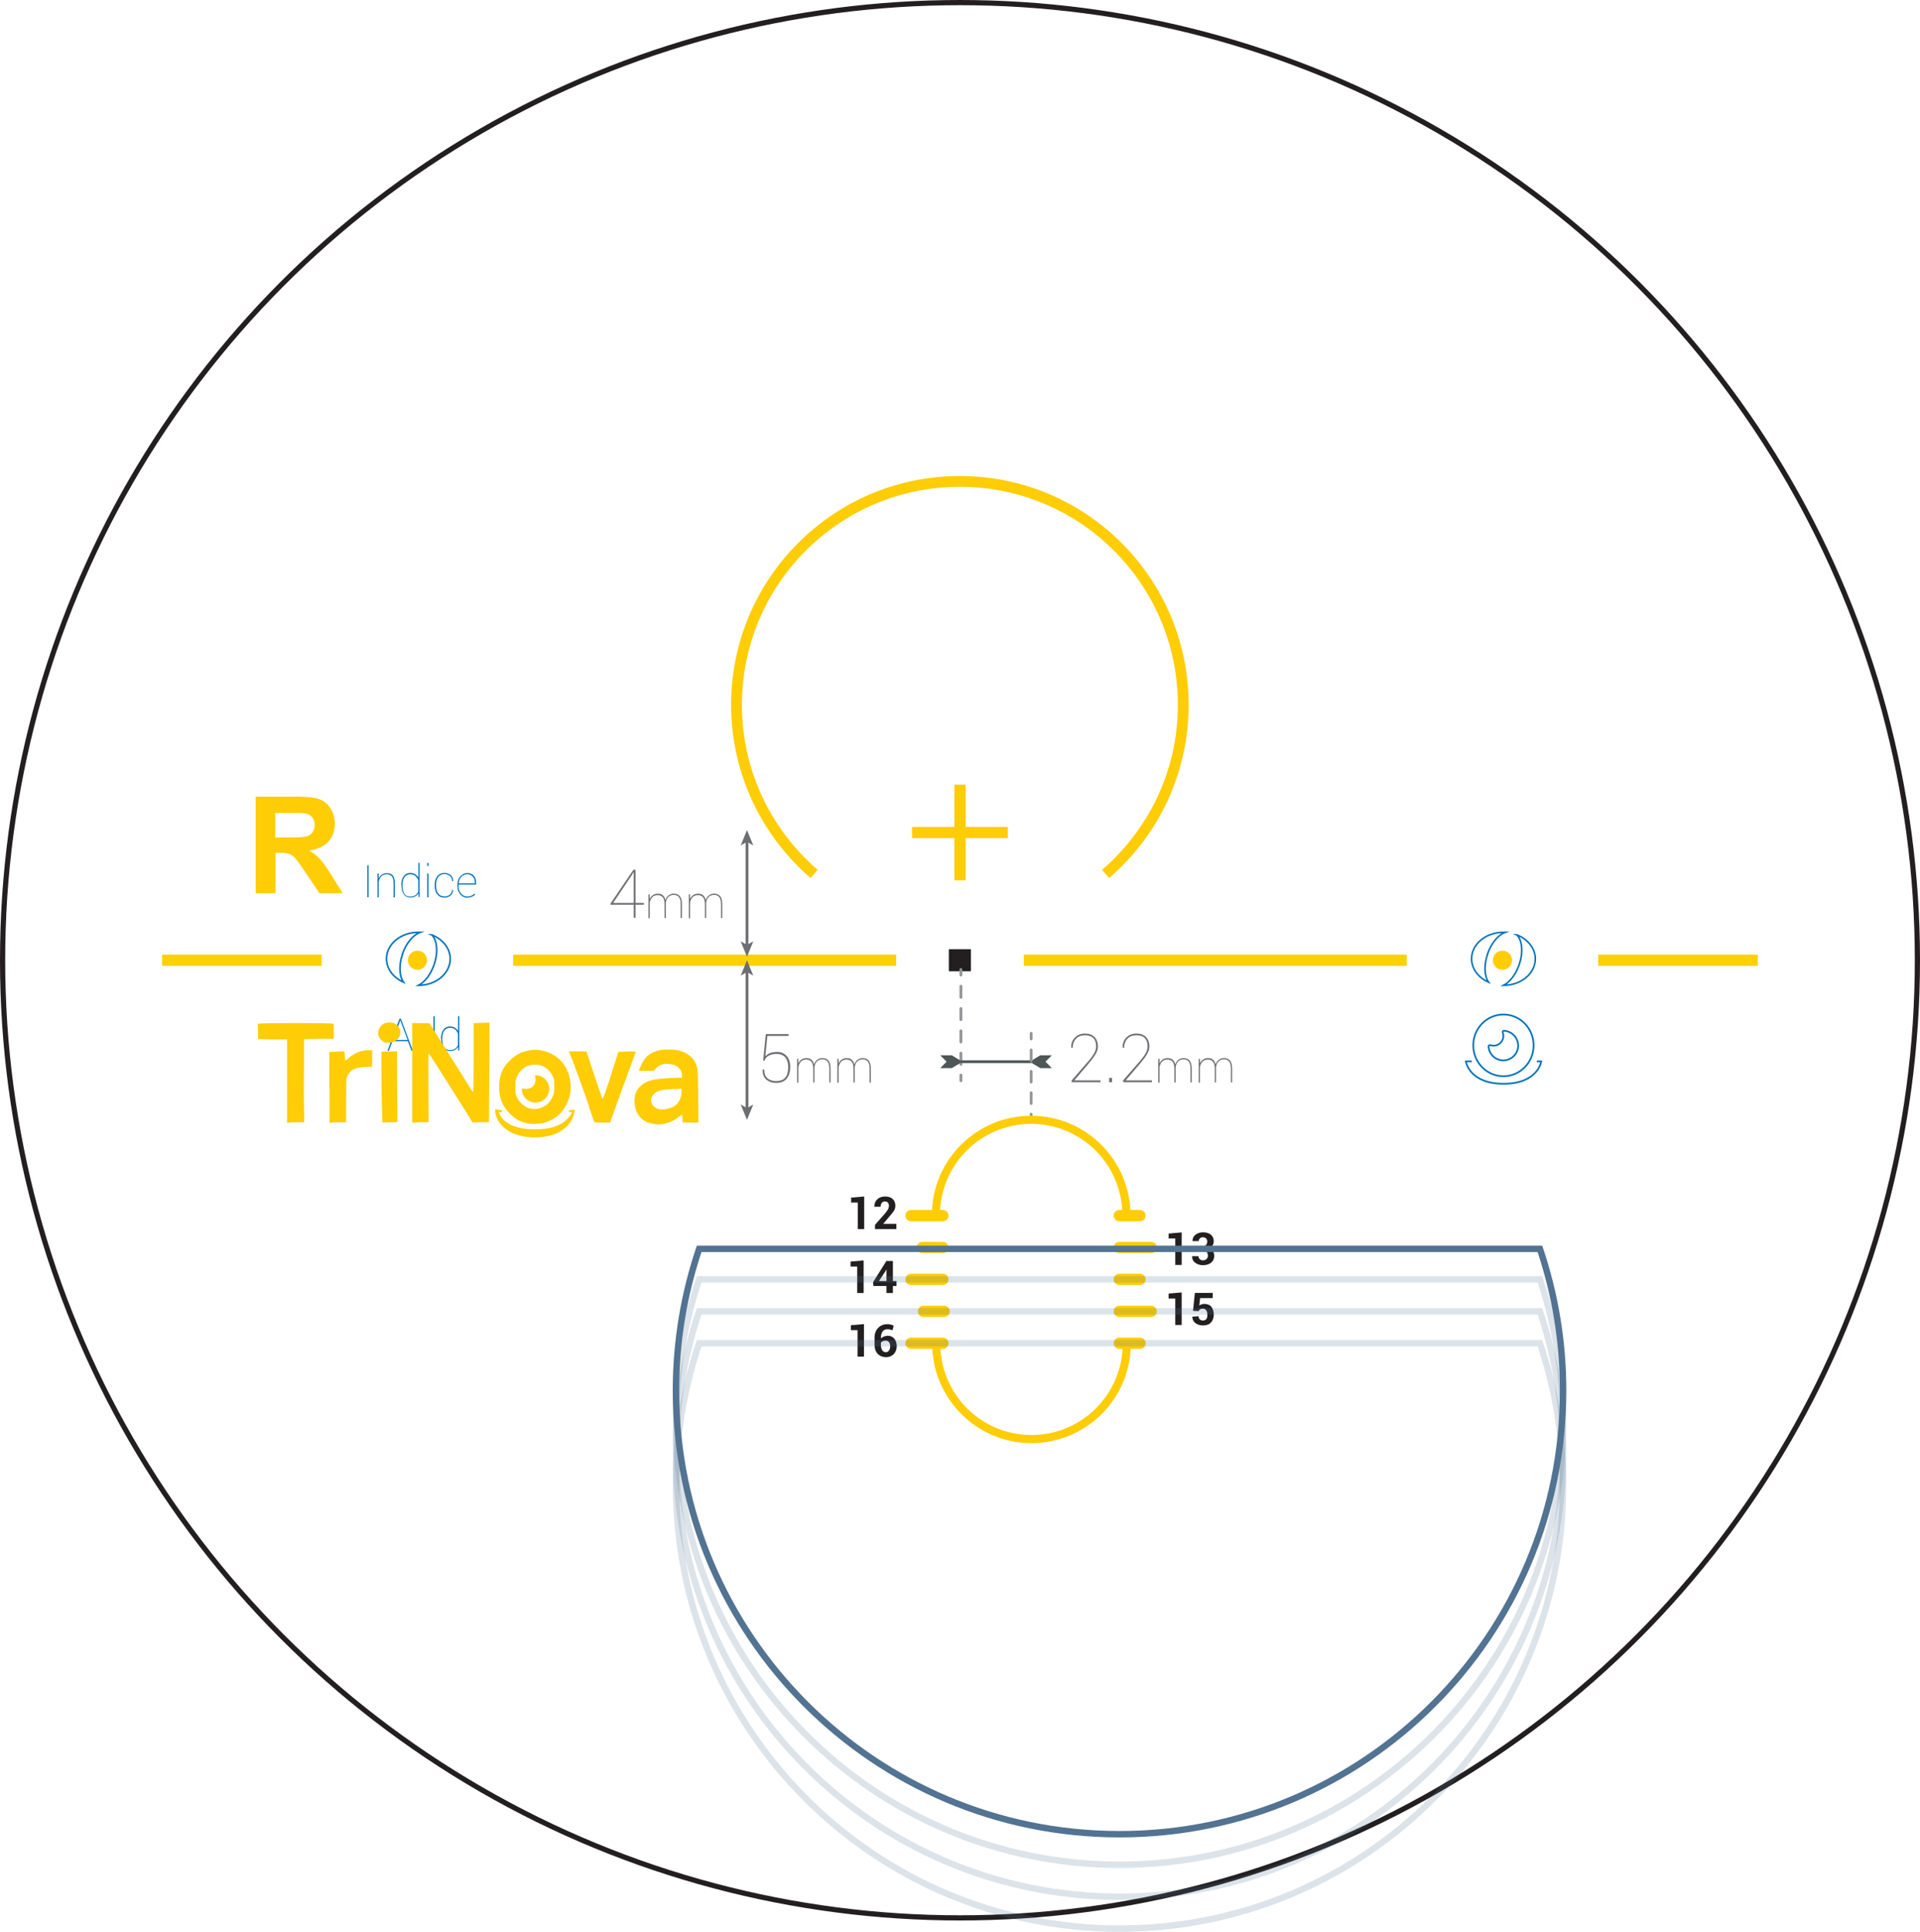 <?xml version="1.0" encoding="UTF-8" standalone="no"?>
<svg
   id="Layer_1"
   viewBox="0 0 170.54 171.545"
   version="1.1"
   sodipodi:docname="Presentation_TriNova.svg"
   inkscape:version="1.4.2 (f4327f4, 2025-05-13)"
   width="170.54"
   height="171.545"
   xmlns:inkscape="http://www.inkscape.org/namespaces/inkscape"
   xmlns:sodipodi="http://sodipodi.sourceforge.net/DTD/sodipodi-0.dtd"
   xmlns="http://www.w3.org/2000/svg"
   xmlns:svg="http://www.w3.org/2000/svg">
  <sodipodi:namedview
     id="namedview60"
     pagecolor="#ffffff"
     bordercolor="#000000"
     borderopacity="0.25"
     inkscape:showpageshadow="2"
     inkscape:pageopacity="0.0"
     inkscape:pagecheckerboard="0"
     inkscape:deskcolor="#d1d1d1"
     showgrid="false"
     inkscape:zoom="2.2967125"
     inkscape:cx="227.06368"
     inkscape:cy="86.863288"
     inkscape:window-width="1920"
     inkscape:window-height="1017"
     inkscape:window-x="-8"
     inkscape:window-y="-8"
     inkscape:window-maximized="1"
     inkscape:current-layer="Layer_1" />
  <defs
     id="defs1">
    <style
       id="style1">.cls-1{stroke:#231f20;stroke-width:.46px;}.cls-1,.cls-2,.cls-3,.cls-4,.cls-5,.cls-6,.cls-7,.cls-8,.cls-9,.cls-10,.cls-11,.cls-12,.cls-13,.cls-14{fill:none;}.cls-1,.cls-2,.cls-3,.cls-4,.cls-5,.cls-6,.cls-7,.cls-8,.cls-10,.cls-12,.cls-13,.cls-14{stroke-miterlimit:10;}.cls-2{stroke:#fed007;}.cls-15{fill:#0072bc;}.cls-3{stroke-width:.15px;}.cls-3,.cls-7{stroke:#0072bc;}.cls-4{stroke-dasharray:0 0 .99 .99;}.cls-4,.cls-5,.cls-8,.cls-14{stroke-width:.25px;}.cls-4,.cls-8,.cls-9,.cls-11,.cls-14{stroke-linecap:round;}.cls-4,.cls-8,.cls-14{stroke:#939598;}.cls-5{stroke-dasharray:0 1;}.cls-5,.cls-12{stroke:#6d6e71;}.cls-16{opacity:.2;}.cls-16,.cls-17{fill:rgba(255,255,255,0);stroke:#527392;stroke-miterlimit:11.34;stroke-width:.57px;}.cls-6{stroke-width:.96px;}.cls-6,.cls-9,.cls-11,.cls-13{stroke:#ffcd05;}.cls-7{fill-rule:evenodd;stroke-width:.14px;}.cls-18{fill:#ffcd05;}.cls-19{fill:#6d6e71;}.cls-9{stroke-width:.72px;}.cls-9,.cls-11{stroke-linejoin:round;}.cls-10{stroke:#4e5657;stroke-width:.24px;}.cls-20{fill:#4e5657;}.cls-12{stroke-width:.25px;}.cls-14{stroke-dasharray:0 0 .95 .95;}.cls-21{fill:#231f20;}</style>
  </defs>
  <g
     id="Cercles_Diamètre"
     transform="translate(-28.24,-28.49)">
    <circle
       id="_5"
       class="cls-1"
       cx="113.51"
       cy="113.76"
       r="85.04" />
    <rect
       class="cls-21"
       x="112.52"
       y="112.78"
       width="1.96"
       height="1.96"
       id="rect1" />
  </g>
  <path
     class="cls-18"
     d="m 22.71,79.33 v -8.59 h 3.65 c 0.92,0 1.58,0.08 2,0.23 0.42,0.15 0.75,0.43 1,0.82 0.25,0.39 0.38,0.85 0.38,1.35 0,0.64 -0.19,1.18 -0.57,1.6 -0.38,0.42 -0.95,0.68 -1.7,0.79 0.38,0.22 0.68,0.46 0.93,0.72 0.25,0.26 0.57,0.73 0.99,1.39 l 1.05,1.68 h -2.07 l -1.25,-1.87 c -0.45,-0.67 -0.75,-1.09 -0.91,-1.26 -0.16,-0.17 -0.34,-0.29 -0.52,-0.36 -0.18,-0.07 -0.47,-0.1 -0.87,-0.1 h -0.35 v 3.59 h -1.73 z m 1.73,-4.96 h 1.28 c 0.83,0 1.35,-0.04 1.56,-0.11 0.21,-0.07 0.37,-0.19 0.49,-0.36 0.12,-0.17 0.18,-0.39 0.18,-0.64 0,-0.29 -0.08,-0.52 -0.23,-0.7 -0.15,-0.18 -0.37,-0.29 -0.65,-0.34 -0.14,-0.02 -0.56,-0.03 -1.27,-0.03 h -1.35 v 2.18 z"
     id="path1" />
  <g
     id="g6"
     transform="translate(-28.24,-28.49)">
    <path
       id="DRP"
       class="cls-6"
       d="m 100.56,106.1 c -4.22,-3.64 -6.9,-9.01 -6.9,-15.02 0,-10.96 8.88,-19.84 19.84,-19.84 10.96,0 19.84,8.89 19.84,19.84 0,6.01 -2.68,11.38 -6.9,15.02" />
    <g
       id="FittingCross">
      <line
         class="cls-13"
         x1="113.51"
         y1="98.17"
         x2="113.51"
         y2="106.67"
         id="line1" />
      <line
         class="cls-13"
         x1="117.76"
         y1="102.42"
         x2="109.25"
         y2="102.42"
         id="line2" />
    </g>
    <g
       id="ERLine">
      <path
         class="cls-18"
         d="m 160.84,113.76 c 0,0.47 0.38,0.85 0.85,0.85 0.47,0 0.85,-0.38 0.85,-0.85 0,-0.47 -0.38,-0.85 -0.85,-0.85 -0.47,0 -0.85,0.38 -0.85,0.85 z"
         id="path2" />
      <path
         class="cls-18"
         d="m 64.47,113.76 c 0,0.47 0.38,0.85 0.85,0.85 0.47,0 0.85,-0.38 0.85,-0.85 0,-0.47 -0.38,-0.85 -0.85,-0.85 -0.47,0 -0.85,0.38 -0.85,0.85 z"
         id="path3" />
      <line
         class="cls-2"
         x1="184.37"
         y1="113.76"
         x2="170.2"
         y2="113.76"
         id="line3" />
      <line
         class="cls-2"
         x1="56.81"
         y1="113.76"
         x2="42.64"
         y2="113.76"
         id="line4" />
      <line
         class="cls-2"
         x1="153.19"
         y1="113.76"
         x2="119.18"
         y2="113.76"
         id="line5" />
      <line
         class="cls-2"
         x1="107.84"
         y1="113.76"
         x2="73.82"
         y2="113.76"
         id="line6" />
    </g>
  </g>
  <g
     id="g8"
     transform="translate(-28.24,-28.49)">
    <path
       class="cls-19"
       d="m 84.69,108.67 h 0.74 v 0.16 h -0.74 v 1.16 h -0.16 v -1.16 h -2.07 v -0.09 l 2.04,-3.01 h 0.19 z m -1.98,0 h 1.82 v -2.72 h -0.02 l -0.23,0.37 -1.58,2.35 z"
       id="path6" />
    <path
       class="cls-19"
       d="m 85.95,107.88 v 0.43 c 0.08,-0.15 0.17,-0.26 0.29,-0.34 0.12,-0.08 0.26,-0.12 0.43,-0.12 0.18,0 0.33,0.04 0.44,0.14 0.11,0.1 0.19,0.23 0.24,0.42 0.06,-0.18 0.15,-0.31 0.28,-0.41 0.13,-0.1 0.28,-0.15 0.47,-0.15 0.23,0 0.41,0.08 0.53,0.23 0.12,0.15 0.18,0.39 0.18,0.72 v 1.21 H 88.7 v -1.21 c 0,-0.31 -0.05,-0.52 -0.16,-0.65 -0.11,-0.13 -0.25,-0.19 -0.44,-0.19 -0.22,0 -0.38,0.06 -0.5,0.19 -0.12,0.13 -0.19,0.29 -0.22,0.5 0,0.03 0,0.05 0,0.08 0,0.03 0,0.05 0,0.08 v 1.2 h -0.11 v -1.08 0 c 0,0 0,-0.05 0,-0.07 0,-0.02 0,-0.05 0,-0.07 0,-0.3 -0.06,-0.51 -0.17,-0.63 -0.11,-0.12 -0.25,-0.18 -0.44,-0.18 -0.21,0 -0.38,0.06 -0.49,0.19 -0.11,0.13 -0.19,0.29 -0.22,0.48 v 1.38 h -0.11 v -1.08 0 c 0,0 0,-0.04 0,-0.05 v -0.98 h 0.09 z"
       id="path7" />
    <path
       class="cls-19"
       d="m 89.53,107.88 v 0.43 c 0.08,-0.15 0.17,-0.26 0.29,-0.34 0.12,-0.08 0.26,-0.12 0.43,-0.12 0.18,0 0.33,0.04 0.44,0.14 0.11,0.1 0.19,0.23 0.24,0.42 0.06,-0.18 0.15,-0.31 0.28,-0.41 0.13,-0.1 0.28,-0.15 0.47,-0.15 0.23,0 0.41,0.08 0.53,0.23 0.12,0.15 0.18,0.39 0.18,0.72 v 1.21 h -0.11 v -1.21 c 0,-0.31 -0.05,-0.52 -0.16,-0.65 -0.11,-0.13 -0.25,-0.19 -0.44,-0.19 -0.22,0 -0.38,0.06 -0.5,0.19 -0.12,0.13 -0.19,0.29 -0.22,0.5 0,0.03 0,0.05 0,0.08 0,0.03 0,0.05 0,0.08 v 1.2 h -0.11 v -1.08 0 c 0,0 0,-0.05 0,-0.07 0,-0.02 0,-0.05 0,-0.07 0,-0.3 -0.06,-0.51 -0.17,-0.63 -0.11,-0.12 -0.25,-0.18 -0.44,-0.18 -0.21,0 -0.38,0.06 -0.49,0.19 -0.11,0.13 -0.19,0.29 -0.22,0.48 v 1.38 h -0.11 v -1.08 0 c 0,0 0,-0.04 0,-0.05 v -0.98 h 0.09 z"
       id="path8" />
  </g>
  <g
     id="g9"
     transform="translate(-28.24,-28.49)">
    <line
       class="cls-12"
       x1="94.59"
       y1="112.48"
       x2="94.59"
       y2="103.17"
       id="line8" />
    <polygon
       class="cls-19"
       points="94.59,112.4 94.03,112.08 94.59,113.45 95.15,112.08 "
       id="polygon8" />
    <polygon
       class="cls-19"
       points="94.59,103.24 94.03,103.57 94.59,102.2 95.15,103.57 "
       id="polygon9" />
  </g>
  <g
     id="g35"
     transform="translate(-28.24,-28.49)">
    <g
       id="g13">
      <path
         class="cls-19"
         d="m 125.98,124.59 h -2.55 v -0.16 l 1.46,-1.68 c 0.26,-0.3 0.44,-0.55 0.55,-0.75 0.11,-0.2 0.16,-0.4 0.16,-0.59 0,-0.32 -0.08,-0.56 -0.24,-0.73 -0.16,-0.17 -0.41,-0.26 -0.74,-0.26 -0.33,0 -0.62,0.1 -0.81,0.31 -0.19,0.21 -0.29,0.47 -0.29,0.8 h -0.13 v -0.02 c -0.02,-0.35 0.09,-0.64 0.32,-0.88 0.23,-0.24 0.53,-0.36 0.91,-0.36 0.35,0 0.63,0.1 0.83,0.3 0.2,0.2 0.31,0.48 0.31,0.85 0,0.24 -0.08,0.48 -0.23,0.72 -0.15,0.25 -0.37,0.53 -0.65,0.86 l -1.22,1.43 h 2.33 v 0.17 z"
         id="path9" />
      <path
         class="cls-19"
         d="m 127.01,124.59 h -0.25 v -0.38 h 0.25 z"
         id="path10" />
      <path
         class="cls-19"
         d="M 130.55,124.59 H 128 v -0.16 l 1.46,-1.68 c 0.26,-0.3 0.44,-0.55 0.55,-0.75 0.11,-0.2 0.16,-0.4 0.16,-0.59 0,-0.32 -0.08,-0.56 -0.24,-0.73 -0.16,-0.17 -0.41,-0.26 -0.74,-0.26 -0.33,0 -0.62,0.1 -0.81,0.31 -0.19,0.21 -0.29,0.47 -0.29,0.8 h -0.13 v -0.02 c -0.02,-0.35 0.09,-0.64 0.32,-0.88 0.23,-0.24 0.53,-0.36 0.91,-0.36 0.35,0 0.63,0.1 0.83,0.3 0.2,0.2 0.31,0.48 0.31,0.85 0,0.24 -0.08,0.48 -0.23,0.72 -0.15,0.25 -0.37,0.53 -0.65,0.86 l -1.22,1.43 h 2.33 v 0.17 z"
         id="path11" />
      <path
         class="cls-19"
         d="m 131.23,122.48 v 0.43 c 0.08,-0.15 0.17,-0.26 0.29,-0.34 0.12,-0.08 0.26,-0.12 0.43,-0.12 0.18,0 0.33,0.04 0.44,0.14 0.11,0.1 0.19,0.23 0.24,0.42 0.06,-0.18 0.15,-0.31 0.28,-0.41 0.13,-0.1 0.28,-0.15 0.47,-0.15 0.23,0 0.41,0.08 0.53,0.23 0.12,0.15 0.18,0.39 0.18,0.72 v 1.21 h -0.11 v -1.21 c 0,-0.31 -0.05,-0.52 -0.16,-0.65 -0.11,-0.13 -0.25,-0.19 -0.44,-0.19 -0.22,0 -0.38,0.06 -0.5,0.19 -0.12,0.13 -0.19,0.29 -0.22,0.5 0,0.03 0,0.05 0,0.08 0,0.03 0,0.05 0,0.08 v 1.2 h -0.11 v -1.08 0 c 0,0 0,-0.05 0,-0.07 0,-0.02 0,-0.05 0,-0.07 0,-0.3 -0.06,-0.51 -0.17,-0.63 -0.11,-0.12 -0.25,-0.18 -0.44,-0.18 -0.21,0 -0.38,0.06 -0.49,0.19 -0.11,0.13 -0.19,0.29 -0.22,0.48 v 1.38 h -0.11 v -1.08 0 c 0,0 0,-0.04 0,-0.05 v -0.98 h 0.09 z"
         id="path12" />
      <path
         class="cls-19"
         d="m 134.82,122.48 v 0.43 c 0.08,-0.15 0.17,-0.26 0.29,-0.34 0.12,-0.08 0.26,-0.12 0.43,-0.12 0.18,0 0.33,0.04 0.44,0.14 0.11,0.1 0.19,0.23 0.24,0.42 0.06,-0.18 0.15,-0.31 0.28,-0.41 0.13,-0.1 0.28,-0.15 0.47,-0.15 0.23,0 0.41,0.08 0.53,0.23 0.12,0.15 0.18,0.39 0.18,0.72 v 1.21 h -0.11 v -1.21 c 0,-0.31 -0.05,-0.52 -0.16,-0.65 -0.11,-0.13 -0.25,-0.19 -0.44,-0.19 -0.22,0 -0.38,0.06 -0.5,0.19 -0.12,0.13 -0.19,0.29 -0.22,0.5 0,0.03 0,0.05 0,0.08 0,0.03 0,0.05 0,0.08 v 1.2 h -0.11 v -1.08 0 c 0,0 0,-0.05 0,-0.07 0,-0.02 0,-0.05 0,-0.07 0,-0.3 -0.06,-0.51 -0.17,-0.63 -0.11,-0.12 -0.25,-0.18 -0.44,-0.18 -0.21,0 -0.38,0.06 -0.49,0.19 -0.11,0.13 -0.19,0.29 -0.22,0.48 v 1.38 h -0.11 v -1.08 0 c 0,0 0,-0.04 0,-0.05 v -0.98 h 0.09 z"
         id="path13" />
    </g>
    <g
       id="g20">
      <g
         id="g15">
        <line
           class="cls-8"
           x1="113.59"
           y1="114.58"
           x2="113.59"
           y2="115.08"
           id="line13" />
        <line
           class="cls-4"
           x1="113.59"
           y1="116.07"
           x2="113.59"
           y2="123.47"
           id="line14" />
        <line
           class="cls-8"
           x1="113.59"
           y1="123.96"
           x2="113.59"
           y2="124.46"
           id="line15" />
      </g>
      <g
         id="g17">
        <line
           class="cls-10"
           x1="119.83"
           y1="122.77"
           x2="113.59"
           y2="122.77"
           id="line16" />
        <polygon
           class="cls-20"
           points="121.67,123.34 121.1,122.77 121.67,122.2 120.64,122.2 119.79,122.72 119.79,122.83 120.64,123.34 "
           id="polygon16" />
        <polygon
           class="cls-20"
           points="111.75,123.34 112.32,122.77 111.75,122.2 112.78,122.2 113.63,122.72 113.63,122.83 112.78,123.34 "
           id="polygon17" />
      </g>
      <g
         id="g19">
        <line
           class="cls-8"
           x1="119.83"
           y1="127.93"
           x2="119.83"
           y2="127.43"
           id="line17" />
        <line
           class="cls-14"
           x1="119.83"
           y1="126.48"
           x2="119.83"
           y2="121.23"
           id="line18" />
        <line
           class="cls-8"
           x1="119.83"
           y1="120.75"
           x2="119.83"
           y2="120.25"
           id="line19" />
      </g>
    </g>
    <g
       id="NRP">
      <g
         id="g23">
        <path
           class="cls-9"
           d="m 128.29,136.39 c 0,-4.67 -3.79,-8.46 -8.46,-8.46 -4.67,0 -8.46,3.79 -8.46,8.46"
           id="path20" />
        <path
           class="cls-11"
           d="m 127.66,142.1 h 1.84 m -1.84,-5.66 h 1.84 m -20.34,5.66 h 2.83 m -2.83,-5.66 h 2.83 m -1.83,2.83 h 1.83 m 15.67,0 h 2.83 m -2.83,5.67 h 2.83 m -20.22,0 h 1.83"
           id="path21" />
        <path
           class="cls-9"
           d="m 111.4,147.82 c 0,4.67 3.79,8.46 8.46,8.46 4.67,0 8.46,-3.79 8.46,-8.46"
           id="path22" />
        <path
           class="cls-11"
           d="m 127.66,147.77 h 1.84 m -20.34,0 h 2.83"
           id="path23" />
      </g>
      <g
         id="g34">
        <g
           id="g25">
          <path
             class="cls-21"
             d="m 133.2,140.82 h -0.57 v -2.35 h -0.59 v -0.44 l 1.16,-0.1 v 2.88 z"
             id="path24" />
          <path
             class="cls-21"
             d="m 135.07,139.15 c 0.14,0 0.24,-0.04 0.3,-0.11 0.06,-0.07 0.1,-0.17 0.1,-0.3 0,-0.11 -0.03,-0.2 -0.1,-0.27 -0.07,-0.07 -0.17,-0.11 -0.29,-0.11 -0.1,0 -0.19,0.03 -0.26,0.1 -0.07,0.07 -0.11,0.15 -0.11,0.24 h -0.55 c 0,-0.23 0.08,-0.42 0.26,-0.56 0.18,-0.14 0.4,-0.22 0.67,-0.22 0.29,0 0.53,0.07 0.7,0.21 0.17,0.14 0.26,0.34 0.26,0.6 0,0.13 -0.04,0.25 -0.11,0.36 -0.07,0.11 -0.18,0.19 -0.31,0.26 0.15,0.06 0.26,0.14 0.34,0.25 0.08,0.11 0.12,0.25 0.12,0.41 0,0.26 -0.09,0.46 -0.28,0.61 -0.19,0.15 -0.43,0.22 -0.72,0.22 -0.26,0 -0.49,-0.07 -0.68,-0.21 -0.19,-0.14 -0.29,-0.34 -0.28,-0.59 h 0.56 c 0,0.09 0.04,0.18 0.11,0.26 0.07,0.08 0.17,0.11 0.29,0.11 0.13,0 0.24,-0.04 0.32,-0.12 0.08,-0.08 0.12,-0.17 0.12,-0.29 0,-0.15 -0.04,-0.26 -0.11,-0.33 -0.07,-0.07 -0.19,-0.11 -0.33,-0.11 h -0.31 v -0.43 h 0.31 z"
             id="path25" />
        </g>
        <g
           id="g27">
          <path
             class="cls-21"
             d="m 133.2,146.15 h -0.57 v -2.35 h -0.59 v -0.44 l 1.16,-0.1 v 2.88 z"
             id="path26" />
          <path
             class="cls-21"
             d="m 134.21,144.89 0.16,-1.59 h 1.59 v 0.46 h -1.12 l -0.08,0.66 c 0.05,-0.04 0.12,-0.07 0.2,-0.1 0.08,-0.03 0.17,-0.04 0.26,-0.04 0.26,0 0.47,0.08 0.61,0.25 0.14,0.17 0.22,0.4 0.22,0.7 0,0.28 -0.08,0.51 -0.24,0.69 -0.16,0.18 -0.4,0.27 -0.72,0.27 -0.26,0 -0.49,-0.07 -0.67,-0.21 -0.18,-0.14 -0.28,-0.33 -0.27,-0.57 v 0 l 0.55,-0.04 c 0,0.12 0.04,0.21 0.11,0.28 0.07,0.07 0.17,0.1 0.28,0.1 0.14,0 0.23,-0.04 0.3,-0.13 0.07,-0.09 0.09,-0.21 0.09,-0.38 0,-0.17 -0.03,-0.29 -0.1,-0.39 -0.07,-0.1 -0.17,-0.15 -0.3,-0.15 -0.11,0 -0.19,0.02 -0.25,0.06 -0.06,0.04 -0.1,0.09 -0.12,0.16 z"
             id="path27" />
        </g>
        <g
           id="g29">
          <path
             class="cls-21"
             d="m 105,137.63 h -0.57 v -2.35 h -0.59 v -0.44 l 1.16,-0.1 v 2.88 z"
             id="path28" />
          <path
             class="cls-21"
             d="m 107.87,137.63 h -1.91 v -0.37 l 0.88,-1 c 0.13,-0.16 0.23,-0.29 0.28,-0.39 0.05,-0.1 0.08,-0.21 0.08,-0.3 0,-0.12 -0.03,-0.21 -0.09,-0.28 -0.06,-0.07 -0.15,-0.11 -0.26,-0.11 -0.12,0 -0.22,0.04 -0.29,0.13 -0.07,0.09 -0.1,0.2 -0.1,0.34 h -0.56 c 0,-0.26 0.08,-0.48 0.25,-0.65 0.17,-0.17 0.41,-0.26 0.7,-0.26 0.29,0 0.52,0.07 0.68,0.22 0.16,0.15 0.24,0.35 0.24,0.6 0,0.17 -0.05,0.33 -0.14,0.47 -0.09,0.14 -0.25,0.33 -0.47,0.58 l -0.47,0.56 h 1.17 v 0.45 z"
             id="path29" />
        </g>
        <g
           id="g31">
          <path
             class="cls-21"
             d="m 104.95,143.31 h -0.57 v -2.35 h -0.59 v -0.44 l 1.16,-0.1 v 2.88 z"
             id="path30" />
          <path
             class="cls-21"
             d="m 107.55,142.25 h 0.32 v 0.44 h -0.32 v 0.62 h -0.57 v -0.62 h -1.16 l -0.03,-0.34 1.18,-1.88 h 0.58 v 1.79 z m -1.24,0 h 0.67 v -1.03 h -0.01 l -0.06,0.12 z"
             id="path31" />
        </g>
        <g
           id="g33">
          <path
             class="cls-21"
             d="m 104.98,148.96 h -0.57 v -2.35 h -0.59 v -0.44 l 1.16,-0.1 v 2.88 z"
             id="path32" />
          <path
             class="cls-21"
             d="m 107.03,146.08 c 0.11,0 0.21,0 0.31,0.03 0.1,0.03 0.19,0.05 0.28,0.09 l -0.1,0.42 c -0.09,-0.03 -0.17,-0.05 -0.24,-0.07 -0.07,-0.02 -0.15,-0.02 -0.24,-0.02 -0.17,0 -0.3,0.06 -0.4,0.19 -0.1,0.13 -0.15,0.31 -0.15,0.53 v 0.09 c 0.08,-0.07 0.17,-0.13 0.27,-0.17 0.1,-0.04 0.22,-0.06 0.35,-0.06 0.24,0 0.43,0.09 0.57,0.26 0.14,0.17 0.21,0.4 0.21,0.67 0,0.27 -0.09,0.52 -0.27,0.7 -0.18,0.18 -0.41,0.27 -0.69,0.27 -0.28,0 -0.54,-0.1 -0.73,-0.3 -0.19,-0.2 -0.28,-0.48 -0.28,-0.83 v -0.6 c 0,-0.36 0.11,-0.65 0.32,-0.87 0.21,-0.22 0.48,-0.33 0.8,-0.33 z m -0.12,1.46 c -0.1,0 -0.19,0.02 -0.26,0.05 -0.07,0.03 -0.13,0.08 -0.17,0.14 v 0.15 c 0,0.22 0.04,0.39 0.12,0.51 0.08,0.12 0.19,0.18 0.32,0.18 0.12,0 0.21,-0.05 0.28,-0.15 0.07,-0.1 0.11,-0.22 0.11,-0.38 0,-0.16 -0.04,-0.28 -0.11,-0.37 -0.07,-0.09 -0.17,-0.13 -0.29,-0.13 z"
             id="path33" />
        </g>
      </g>
    </g>
  </g>
  <g
     id="g37"
     transform="translate(-28.24,-28.49)">
    <path
       class="cls-19"
       d="m 96.03,122.65 0.23,-2.33 h 2.02 v 0.16 H 96.4 l -0.18,1.81 c 0.12,-0.12 0.26,-0.22 0.4,-0.28 0.14,-0.06 0.36,-0.1 0.64,-0.11 0.34,0 0.62,0.11 0.84,0.35 0.22,0.24 0.33,0.57 0.33,0.98 0,0.44 -0.1,0.78 -0.31,1.04 -0.21,0.26 -0.52,0.38 -0.95,0.38 -0.35,0 -0.63,-0.1 -0.86,-0.29 -0.23,-0.2 -0.34,-0.49 -0.33,-0.87 v -0.02 h 0.14 c 0,0.34 0.09,0.59 0.28,0.76 0.19,0.17 0.44,0.26 0.76,0.26 0.38,0 0.66,-0.1 0.83,-0.31 0.18,-0.21 0.26,-0.52 0.26,-0.94 0,-0.36 -0.09,-0.64 -0.26,-0.85 -0.18,-0.21 -0.42,-0.31 -0.74,-0.31 -0.32,0 -0.56,0.05 -0.74,0.16 -0.18,0.11 -0.31,0.26 -0.38,0.46 l -0.12,-0.05 z"
       id="path35" />
    <path
       class="cls-19"
       d="m 99.15,122.48 v 0.43 c 0.08,-0.15 0.17,-0.26 0.29,-0.34 0.12,-0.08 0.26,-0.12 0.43,-0.12 0.18,0 0.33,0.04 0.44,0.14 0.11,0.1 0.19,0.23 0.24,0.42 0.06,-0.18 0.15,-0.31 0.28,-0.41 0.13,-0.1 0.28,-0.15 0.47,-0.15 0.23,0 0.41,0.08 0.53,0.23 0.12,0.15 0.18,0.39 0.18,0.72 v 1.21 h -0.11 v -1.21 c 0,-0.31 -0.05,-0.52 -0.16,-0.65 -0.11,-0.13 -0.25,-0.19 -0.44,-0.19 -0.22,0 -0.38,0.06 -0.5,0.19 -0.12,0.13 -0.19,0.29 -0.22,0.5 0,0.03 0,0.05 0,0.08 0,0.03 0,0.05 0,0.08 v 1.2 h -0.11 v -1.08 0 c 0,0 0,-0.05 0,-0.07 0,-0.02 0,-0.05 0,-0.07 0,-0.3 -0.06,-0.51 -0.17,-0.63 -0.11,-0.12 -0.25,-0.18 -0.44,-0.18 -0.21,0 -0.38,0.06 -0.49,0.19 -0.11,0.13 -0.19,0.29 -0.22,0.48 v 1.38 h -0.11 v -1.08 0 c 0,0 0,-0.04 0,-0.05 v -0.98 h 0.09 z"
       id="path36" />
    <path
       class="cls-19"
       d="m 102.73,122.48 v 0.43 c 0.08,-0.15 0.17,-0.26 0.29,-0.34 0.12,-0.08 0.26,-0.12 0.43,-0.12 0.18,0 0.33,0.04 0.44,0.14 0.11,0.1 0.19,0.23 0.24,0.42 0.06,-0.18 0.15,-0.31 0.28,-0.41 0.13,-0.1 0.28,-0.15 0.47,-0.15 0.23,0 0.41,0.08 0.53,0.23 0.12,0.15 0.18,0.39 0.18,0.72 v 1.21 h -0.11 v -1.21 c 0,-0.31 -0.05,-0.52 -0.16,-0.65 -0.11,-0.13 -0.25,-0.19 -0.44,-0.19 -0.22,0 -0.38,0.06 -0.5,0.19 -0.12,0.13 -0.19,0.29 -0.22,0.5 0,0.03 0,0.05 0,0.08 0,0.03 0,0.05 0,0.08 v 1.2 h -0.11 v -1.08 0 c 0,0 0,-0.05 0,-0.07 0,-0.02 0,-0.05 0,-0.07 0,-0.3 -0.06,-0.51 -0.17,-0.63 -0.11,-0.12 -0.25,-0.18 -0.44,-0.18 -0.21,0 -0.38,0.06 -0.49,0.19 -0.11,0.13 -0.19,0.29 -0.22,0.48 v 1.38 h -0.11 v -1.08 0 c 0,0 0,-0.04 0,-0.05 v -0.98 h 0.09 z"
       id="path37" />
  </g>
  <line
     class="cls-5"
     x1="98.59"
     y1="99.44"
     x2="66.35"
     y2="99.44"
     id="line37" />
  <line
     class="cls-5"
     x1="80.35"
     y1="73.93"
     x2="67.02"
     y2="73.93"
     id="line38" />
  <g
     id="g40"
     transform="translate(-28.24,-28.49)">
    <line
       class="cls-12"
       x1="94.59"
       y1="126.96"
       x2="94.59"
       y2="114.73"
       id="line39" />
    <polygon
       class="cls-19"
       points="94.59,126.89 94.03,126.57 94.59,127.93 95.15,126.57 "
       id="polygon39" />
    <polygon
       class="cls-19"
       points="94.59,114.8 94.03,115.13 94.59,113.76 95.15,115.13 "
       id="polygon40" />
  </g>
  <g
     id="Gravures"
     transform="translate(-28.24,-28.49)">
    <g
       id="g41">
      <path
         class="cls-7"
         d="m 66.59,111.5 c 0.48,0.49 0.59,1.57 0.2,2.67 -0.3,0.87 -0.83,1.54 -1.38,1.82 1.56,0 2.82,-1.06 2.82,-2.35 0,-0.95 -0.68,-1.76 -1.65,-2.14 z"
         id="path40" />
      <path
         class="cls-7"
         d="m 63.99,113.19 c 0.34,-0.97 0.96,-1.69 1.57,-1.91 -0.05,0 -0.1,0 -0.16,0 -1.57,0 -2.83,1.05 -2.83,2.35 0,0.9 0.61,1.68 1.51,2.08 -0.38,-0.54 -0.43,-1.52 -0.08,-2.52 z"
         id="path41" />
    </g>
    <g
       id="g43">
      <path
         class="cls-7"
         d="m 162.97,111.5 c 0.48,0.49 0.59,1.57 0.2,2.67 -0.3,0.87 -0.83,1.54 -1.38,1.82 1.56,0 2.82,-1.06 2.82,-2.35 0,-0.95 -0.68,-1.76 -1.65,-2.14 z"
         id="path42" />
      <path
         class="cls-7"
         d="m 160.37,113.19 c 0.34,-0.97 0.96,-1.69 1.57,-1.91 -0.05,0 -0.1,0 -0.16,0 -1.57,0 -2.83,1.05 -2.83,2.35 0,0.9 0.61,1.68 1.51,2.08 -0.38,-0.54 -0.43,-1.52 -0.08,-2.52 z"
         id="path43" />
    </g>
    <g
       id="g46">
      <path
         class="cls-15"
         d="M 64.49,120.95 H 63.1 l -0.32,0.85 h -0.12 l 1.06,-2.84 h 0.13 l 1.06,2.84 h -0.12 l -0.32,-0.85 z m -1.35,-0.11 h 1.31 l -0.6,-1.59 -0.05,-0.17 h -0.01 l -0.05,0.17 z"
         id="path44" />
      <path
         class="cls-15"
         d="m 65.22,120.74 c 0,-0.33 0.07,-0.6 0.21,-0.8 0.14,-0.2 0.34,-0.3 0.59,-0.3 0.16,0 0.31,0.04 0.43,0.11 0.12,0.07 0.22,0.17 0.29,0.3 v -1.31 h 0.11 v 1.58 0 0.87 0 0.59 h -0.1 v -0.33 c -0.07,0.11 -0.17,0.2 -0.29,0.27 -0.12,0.07 -0.27,0.1 -0.43,0.1 -0.25,0 -0.44,-0.09 -0.58,-0.29 -0.14,-0.19 -0.21,-0.45 -0.21,-0.77 v -0.04 z m 0.11,0.04 c 0,0.29 0.06,0.52 0.17,0.7 0.11,0.18 0.28,0.26 0.51,0.26 0.18,0 0.34,-0.04 0.46,-0.12 0.12,-0.08 0.21,-0.19 0.26,-0.33 v -1 c -0.05,-0.15 -0.13,-0.27 -0.25,-0.38 -0.11,-0.1 -0.27,-0.15 -0.47,-0.15 -0.22,0 -0.39,0.09 -0.51,0.27 -0.12,0.18 -0.17,0.42 -0.17,0.71 z"
         id="path45" />
      <path
         class="cls-15"
         d="m 67.41,120.74 c 0,-0.33 0.07,-0.6 0.21,-0.8 0.14,-0.2 0.34,-0.3 0.59,-0.3 0.16,0 0.31,0.04 0.43,0.11 0.12,0.07 0.22,0.17 0.29,0.3 v -1.31 h 0.11 v 1.58 0 0.87 0 0.59 h -0.1 v -0.33 c -0.07,0.11 -0.17,0.2 -0.29,0.27 -0.12,0.07 -0.27,0.1 -0.43,0.1 -0.25,0 -0.44,-0.09 -0.58,-0.29 -0.14,-0.19 -0.21,-0.45 -0.21,-0.77 v -0.04 z m 0.11,0.04 c 0,0.29 0.06,0.52 0.17,0.7 0.11,0.18 0.28,0.26 0.51,0.26 0.18,0 0.34,-0.04 0.46,-0.12 0.12,-0.08 0.21,-0.19 0.26,-0.33 v -1 c -0.05,-0.15 -0.13,-0.27 -0.25,-0.38 -0.11,-0.1 -0.27,-0.15 -0.47,-0.15 -0.22,0 -0.39,0.09 -0.51,0.27 -0.12,0.18 -0.17,0.42 -0.17,0.71 z"
         id="path46" />
    </g>
    <g
       id="g52">
      <path
         class="cls-15"
         d="m 60.98,108.17 h -0.11 v -2.84 h 0.11 z"
         id="path47" />
      <path
         class="cls-15"
         d="m 61.88,106.06 v 0.43 c 0.08,-0.15 0.17,-0.26 0.29,-0.34 0.12,-0.08 0.27,-0.12 0.45,-0.12 0.23,0 0.4,0.07 0.52,0.22 0.12,0.15 0.17,0.38 0.17,0.69 v 1.24 H 63.2 v -1.25 c 0,-0.29 -0.05,-0.5 -0.16,-0.62 -0.1,-0.12 -0.25,-0.18 -0.43,-0.18 -0.22,0 -0.39,0.06 -0.51,0.19 -0.12,0.13 -0.19,0.29 -0.22,0.5 v 1.36 h -0.11 v -1.08 0 c 0,0 0,-0.05 0,-0.08 0,-0.03 0,-0.05 0,-0.08 v -0.88 h 0.09 z"
         id="path48" />
      <path
         class="cls-15"
         d="m 63.88,107.11 c 0,-0.33 0.07,-0.6 0.21,-0.8 0.14,-0.2 0.34,-0.3 0.59,-0.3 0.16,0 0.31,0.04 0.43,0.11 0.12,0.07 0.22,0.17 0.29,0.3 v -1.31 h 0.11 v 1.58 0 0.87 0 0.59 h -0.1 v -0.33 c -0.07,0.11 -0.17,0.2 -0.29,0.27 -0.12,0.07 -0.27,0.1 -0.43,0.1 -0.25,0 -0.44,-0.09 -0.58,-0.29 -0.14,-0.19 -0.21,-0.45 -0.21,-0.77 v -0.04 z m 0.11,0.04 c 0,0.29 0.06,0.52 0.17,0.7 0.11,0.18 0.28,0.26 0.51,0.26 0.18,0 0.34,-0.04 0.46,-0.12 0.12,-0.08 0.21,-0.19 0.26,-0.33 v -1 c -0.05,-0.15 -0.13,-0.27 -0.25,-0.38 -0.11,-0.1 -0.27,-0.15 -0.47,-0.15 -0.22,0 -0.39,0.09 -0.51,0.27 -0.12,0.18 -0.17,0.42 -0.17,0.71 z"
         id="path49" />
      <path
         class="cls-15"
         d="m 66.3,105.39 h -0.11 v -0.27 h 0.11 z m 0,2.78 h -0.11 v -2.11 h 0.11 z"
         id="path50" />
      <path
         class="cls-15"
         d="m 67.71,108.1 c 0.18,0 0.34,-0.05 0.47,-0.15 0.13,-0.1 0.21,-0.24 0.21,-0.44 h 0.09 c 0,0.22 -0.07,0.38 -0.23,0.51 -0.16,0.13 -0.34,0.18 -0.54,0.18 -0.27,0 -0.48,-0.1 -0.63,-0.29 -0.15,-0.19 -0.23,-0.45 -0.23,-0.77 v -0.08 c 0,-0.31 0.08,-0.57 0.23,-0.76 0.15,-0.19 0.36,-0.29 0.63,-0.29 0.22,0 0.4,0.06 0.56,0.19 0.15,0.13 0.23,0.31 0.22,0.54 H 68.4 c 0,-0.2 -0.07,-0.35 -0.2,-0.46 -0.13,-0.11 -0.29,-0.17 -0.48,-0.17 -0.25,0 -0.44,0.09 -0.56,0.27 -0.13,0.18 -0.19,0.41 -0.19,0.68 v 0.08 c 0,0.28 0.06,0.51 0.19,0.69 0.13,0.18 0.32,0.26 0.57,0.26 z"
         id="path51" />
      <path
         class="cls-15"
         d="m 69.76,108.21 c -0.25,0 -0.46,-0.1 -0.63,-0.29 -0.17,-0.19 -0.26,-0.44 -0.26,-0.73 v -0.12 c 0,-0.31 0.08,-0.56 0.25,-0.75 0.17,-0.19 0.38,-0.3 0.64,-0.3 0.23,0 0.42,0.08 0.56,0.23 0.14,0.15 0.21,0.37 0.21,0.63 v 0.16 h -1.56 v 0.15 c 0,0.26 0.07,0.47 0.22,0.65 0.15,0.18 0.33,0.26 0.56,0.26 0.13,0 0.25,-0.02 0.36,-0.07 0.11,-0.05 0.21,-0.11 0.28,-0.19 l 0.06,0.08 c -0.07,0.08 -0.17,0.15 -0.29,0.2 -0.12,0.05 -0.26,0.08 -0.42,0.08 z m 0,-2.09 c -0.22,0 -0.4,0.08 -0.54,0.23 -0.14,0.15 -0.22,0.34 -0.24,0.58 h 1.44 v -0.05 c 0,-0.22 -0.06,-0.4 -0.18,-0.54 -0.12,-0.14 -0.28,-0.21 -0.49,-0.21 z"
         id="path52" />
    </g>
    <g
       id="g54">
      <path
         class="cls-3"
         d="m 161.78,120.47 c 0,0.48 -0.39,0.88 -0.88,0.88 -0.1,0 -0.19,-0.02 -0.28,-0.05 -0.08,-0.02 -0.16,0.02 -0.16,0.1 0,0.09 0.02,0.19 0.04,0.28 0.19,0.7 0.91,1.12 1.61,0.93 0.7,-0.19 1.12,-0.91 0.93,-1.61 -0.15,-0.57 -0.66,-0.95 -1.22,-0.98 -0.08,0 -0.13,0.08 -0.1,0.16 0.03,0.09 0.05,0.18 0.05,0.28 v 0 z"
         id="path53" />
      <ellipse
         class="cls-3"
         cx="161.78"
         cy="121.32"
         rx="2.68"
         ry="2.74"
         id="ellipse53" />
      <path
         class="cls-3"
         d="m 164.74,122.74 h 0.4 c 0,0 -0.28,1.99 -3.35,1.99 -3.07,0 -3.35,-1.99 -3.35,-1.99 h 0.53"
         id="path54" />
    </g>
  </g>
  <path
     class="cls-17"
     d="m 60.04,123.48 c 0,21.76 17.64,39.4 39.4,39.4 21.76,0 39.4,-17.64 39.4,-39.4 0,-4.4 -0.73,-8.63 -2.06,-12.58 H 62.1 c -1.33,3.95 -2.06,8.18 -2.06,12.58 z"
     id="path55"
     style="fill:none" />
  <g
     id="g57"
     transform="translate(-28.24,-28.49)">
    <path
       id="path320"
       class="cls-18"
       d="m 62.35,121.02 c -0.65,-0.31 -0.7,-1.17 -0.08,-1.59 0.25,-0.17 0.75,-0.19 1.03,-0.05 0.65,0.33 0.67,1.19 0.03,1.56 -0.29,0.17 -0.71,0.21 -0.98,0.08 z" />
    <path
       id="path318"
       class="cls-18"
       d="m 80.58,126.78 c -0.47,-1.37 -1.49,-4.18 -1.7,-4.67 l -0.11,-0.26 h 1.56 l 0.7,2.12 c 0.39,1.16 0.72,2.12 0.73,2.12 0.04,0 0.48,-1.25 0.82,-2.34 0.15,-0.49 0.35,-1.1 0.43,-1.37 l 0.16,-0.48 0.78,-0.03 c 0.75,-0.03 0.78,-0.02 0.75,0.07 -0.19,0.5 -1.68,4.56 -2.02,5.55 l -0.24,0.68 h -1.4 l -0.48,-1.37 z" />
    <path
       id="path316"
       class="cls-18"
       d="m 64.85,123.78 v -4.44 h 0.77 l 0.77,0.02 0.74,1.18 c 0.41,0.65 1.11,1.77 1.57,2.49 0.46,0.72 0.98,1.55 1.17,1.86 0.19,0.3 0.36,0.57 0.39,0.58 0.03,0.02 0.05,-1.18 0.05,-3.05 v -3.07 l 0.7,-0.03 c 0.38,-0.02 0.71,-0.02 0.71,-0.02 0,0 0,2 -0.02,4.43 l -0.03,4.41 h -0.73 l -0.73,0.03 -0.25,-0.42 c -0.23,-0.38 -0.69,-1.12 -2.94,-4.66 -0.36,-0.57 -0.68,-1.05 -0.71,-1.05 -0.03,0 -0.03,1.27 -0.02,3.05 l 0.02,3.05 h -0.43 c -0.24,0 -0.56,0.01 -0.73,0.03 l -0.3,0.03 v -4.44 0 z" />
    <path
       id="path314"
       class="cls-18"
       d="m 62.16,126.65 c -0.02,-0.84 -0.04,-2.26 -0.04,-3.15 v -1.63 h 0.68 l 0.7,-0.03 0.02,3.14 c 0,1.73 0.02,3.14 0.02,3.15 0,0 -0.3,0.02 -0.67,0.02 l -0.67,0.02 -0.03,-1.53 z" />
    <path
       id="path312"
       class="cls-18"
       d="m 57.49,125.06 v -3.15 l 0.64,-0.04 c 0.36,-0.02 0.67,-0.02 0.69,0 0.02,0.02 0.04,0.21 0.05,0.42 0.01,0.22 0.03,0.39 0.05,0.39 0.02,0 0.14,-0.1 0.27,-0.22 0.51,-0.46 1.13,-0.71 1.75,-0.71 h 0.36 v 1.46 l -0.58,0.03 c -0.32,0.01 -0.69,0.06 -0.83,0.1 -0.45,0.14 -0.8,0.53 -0.88,0.99 -0.02,0.11 -0.03,1.01 -0.03,2.01 v 1.81 H 58.4 c -0.32,0 -0.65,0.01 -0.74,0.03 l -0.15,0.03 v -3.15 z" />
    <path
       id="path310"
       class="cls-18"
       d="m 53.74,124.5 v -3.71 h -1.29 l -1.29,-0.03 v -0.68 l -0.03,-0.68 0.47,-0.03 c 0.61,-0.04 5.28,-0.04 5.84,0 l 0.44,0.03 v 1.34 h -1.32 l -1.32,0.03 v 2.25 c -0.02,1.24 -0.01,2.9 0,3.69 l 0.02,1.44 h -0.59 c -0.32,0 -0.66,0.01 -0.76,0.03 l -0.17,0.03 z" />
    <path
       id="path308"
       class="cls-18"
       d="m 74.9,128.2 c -0.56,-0.15 -0.92,-0.37 -1.37,-0.81 -0.7,-0.7 -1,-1.5 -0.95,-2.58 0.04,-0.91 0.3,-1.5 0.95,-2.15 0.58,-0.58 1.19,-0.86 2.06,-0.94 0.49,-0.04 1.08,0.08 1.59,0.33 1.05,0.51 1.68,1.53 1.74,2.78 0.03,0.69 -0.06,1.12 -0.36,1.73 -0.37,0.76 -0.98,1.29 -1.81,1.58 -0.5,0.18 -1.34,0.21 -1.85,0.07 v 0 z m 1.32,-1.31 c 0.5,-0.15 0.84,-0.46 1.1,-1 0.14,-0.3 0.15,-0.35 0.15,-0.94 0,-0.59 0,-0.63 -0.16,-0.94 -0.2,-0.41 -0.55,-0.73 -0.94,-0.88 -0.39,-0.15 -1.01,-0.12 -1.36,0.05 -0.34,0.17 -0.65,0.49 -0.83,0.88 -0.15,0.32 -0.16,0.36 -0.16,0.95 0,0.59 0.01,0.64 0.13,0.9 0.39,0.83 1.23,1.24 2.06,0.99 v 0 z" />
    <path
       id="path306"
       class="cls-18"
       d="m 86.33,128.3 c -0.54,-0.08 -0.94,-0.28 -1.23,-0.6 -0.48,-0.53 -0.64,-1.44 -0.38,-2.19 0.06,-0.17 0.17,-0.33 0.38,-0.54 0.52,-0.52 1.17,-0.69 2.8,-0.75 l 0.92,-0.03 v -0.15 c 0,-0.4 -0.21,-0.74 -0.54,-0.91 -0.28,-0.14 -0.75,-0.21 -1.06,-0.15 -0.35,0.07 -0.52,0.16 -0.73,0.4 l -0.17,0.2 h -0.67 c -0.37,0 -0.67,0 -0.67,-0.02 0,-0.02 0.1,-0.24 0.22,-0.5 0.34,-0.73 0.7,-1.04 1.48,-1.28 0.4,-0.12 1.45,-0.12 1.88,0 0.92,0.25 1.48,0.82 1.63,1.64 0.03,0.17 0.06,1.28 0.07,2.52 l 0.02,2.23 h -1.42 v -0.32 c 0,-0.17 -0.02,-0.33 -0.05,-0.35 -0.03,-0.02 -0.15,0.06 -0.27,0.16 -0.58,0.51 -1.47,0.77 -2.22,0.65 v 0 z m 1.11,-1.33 c 0.79,-0.13 1.26,-0.63 1.33,-1.41 0.02,-0.2 0.02,-0.37 0,-0.38 -0.02,0 -0.38,0 -0.82,0.02 -0.96,0.05 -1.34,0.15 -1.62,0.43 -0.48,0.48 -0.26,1.18 0.43,1.35 0.21,0.05 0.31,0.05 0.66,0 v 0 z" />
    <path
       class="cls-18"
       d="m 79.27,127.01 c 0,0.83 -0.58,1.56 -1.28,1.96 -0.68,0.39 -1.47,0.52 -2.24,0.52 -1.32,0.02 -2.9,-0.47 -3.41,-1.81 -0.09,-0.22 -0.12,-0.45 -0.12,-0.69 0.12,0.02 0.25,0.04 0.37,0.06 0.09,0.02 0.27,0.05 0.27,0.05 l -0.07,0.17 -0.25,-0.05 c 0.11,0.31 0.18,0.47 0.42,0.7 0.75,0.7 1.78,0.85 2.8,0.86 1.17,0 2.43,-0.23 3.13,-1.24 0.1,-0.14 0.11,-0.15 0.17,-0.31 l -0.24,0.03 -0.08,-0.14 c 0,0 0.37,-0.08 0.54,-0.11 z"
       id="path56" />
    <path
       class="cls-18"
       d="m 75.81,124.38 c 0,0.45 -0.36,0.81 -0.81,0.81 -0.09,0 -0.18,-0.02 -0.26,-0.04 -0.07,-0.02 -0.15,0.02 -0.15,0.09 0,0.09 0.02,0.18 0.04,0.26 0.17,0.65 0.84,1.03 1.49,0.86 0.65,-0.17 1.03,-0.84 0.86,-1.49 -0.14,-0.53 -0.61,-0.88 -1.12,-0.9 -0.07,0 -0.12,0.08 -0.09,0.15 0.03,0.08 0.04,0.17 0.04,0.26 z"
       id="path57" />
  </g>
  <path
     class="cls-16"
     d="m 60.04,126.19 c 0,21.76 17.64,39.4 39.4,39.4 21.76,0 39.4,-17.64 39.4,-39.4 0,-4.4 -0.73,-8.63 -2.06,-12.58 H 126.764 62.1 c -1.33,3.95 -2.06,8.18 -2.06,12.58 z"
     id="path58"
     sodipodi:nodetypes="ssscccs"
     style="fill:none;fill-opacity:1" />
  <path
     class="cls-16"
     d="m 60.04,129.03 c 0,21.76 17.64,39.4 39.4,39.4 21.76,0 39.4,-17.64 39.4,-39.4 0,-4.4 -0.73,-8.63 -2.06,-12.58 H 62.1 c -1.33,3.95 -2.06,8.18 -2.06,12.58 z"
     id="path59"
     style="fill:none;fill-opacity:1"
     sodipodi:nodetypes="sssccs" />
  <path
     class="cls-16"
     d="m 60.04,131.86 c 0,21.76 17.64,39.4 39.4,39.4 21.76,0 39.4,-17.64 39.4,-39.4 0,-4.4 -0.73,-8.63 -2.06,-12.58 H 62.1 c -1.33,3.95 -2.06,8.18 -2.06,12.58 z"
     id="path60"
     style="fill:none;fill-opacity:1"
     sodipodi:nodetypes="sssccs" />
</svg>
